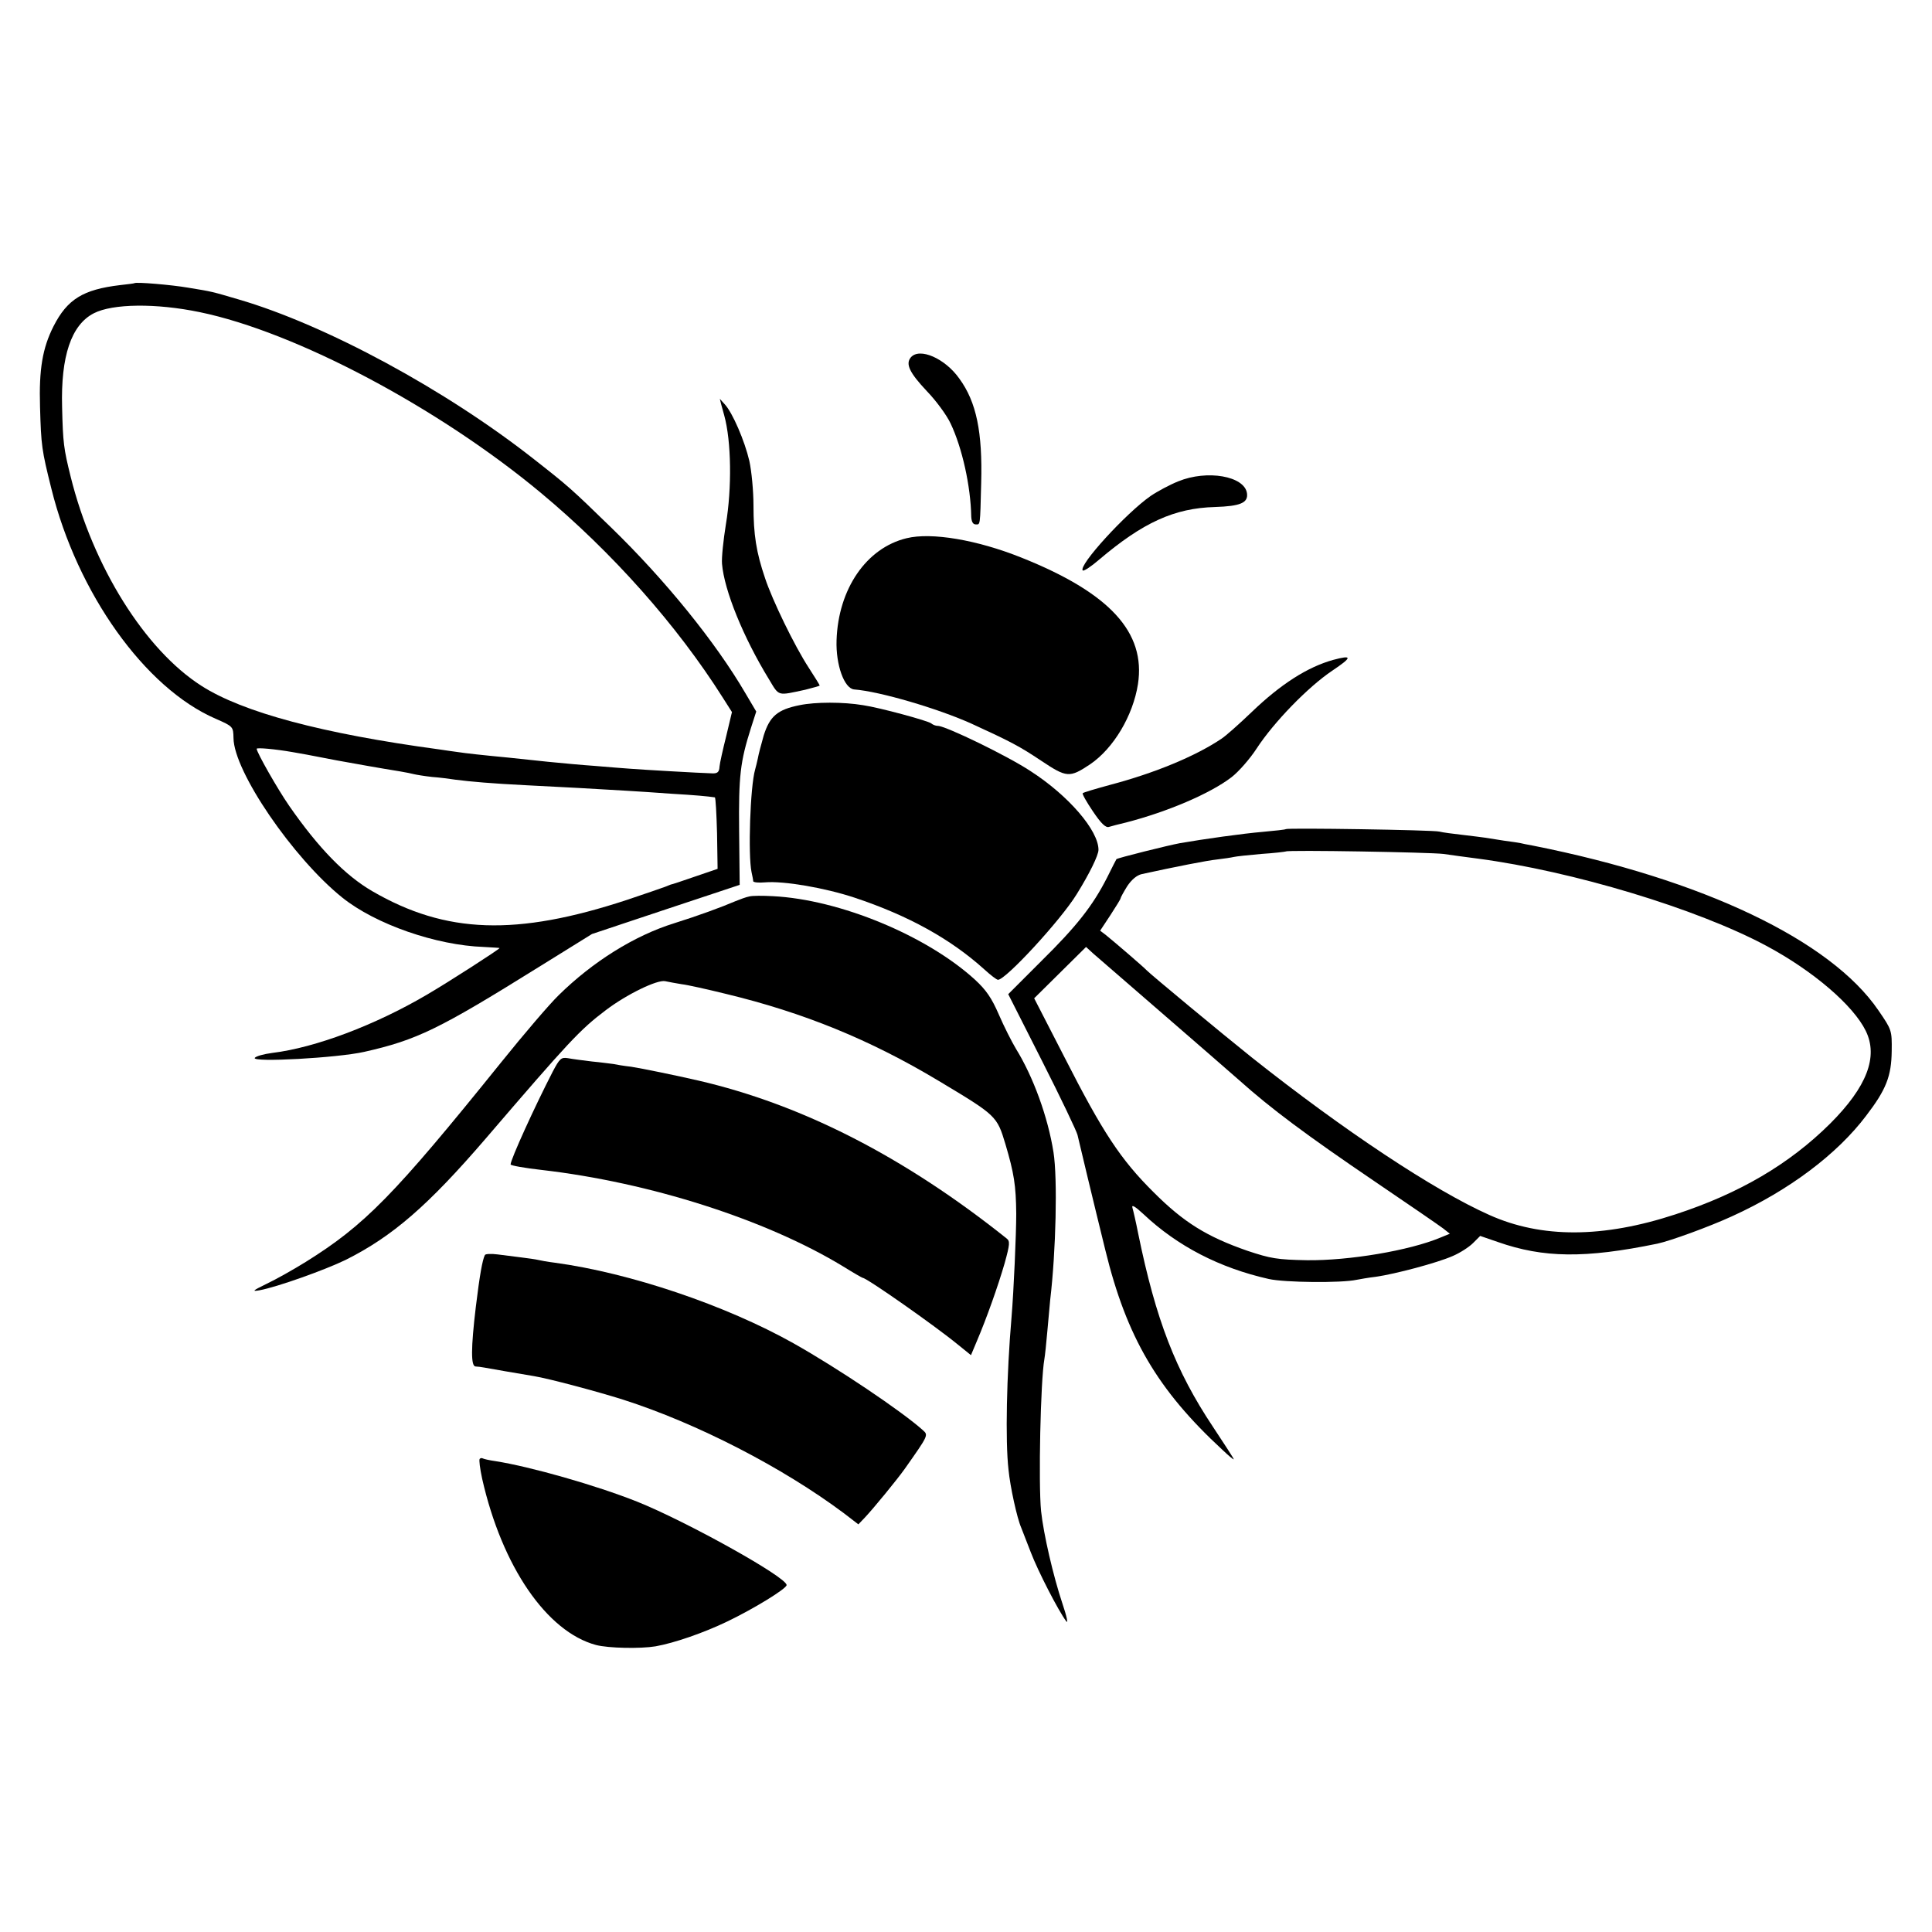 <?xml version="1.0" standalone="no"?>
<!DOCTYPE svg PUBLIC "-//W3C//DTD SVG 20010904//EN"
 "http://www.w3.org/TR/2001/REC-SVG-20010904/DTD/svg10.dtd">
<svg version="1.0" xmlns="http://www.w3.org/2000/svg"
 width="700pt" height="700pt" viewBox="0 0 700 700"
 preserveAspectRatio="xMidYMid meet">
<g transform="translate(0,700) scale(0.1,-0.1)"
fill="#000000" stroke="none">
<path d="M487 5974 c-1 -1 -24 -4 -52 -7 -134 -16 -191 -51 -241 -149 -40 -79
-53 -156 -49 -291 4 -142 6 -157 41 -297 94 -379 339 -723 595 -834 64 -28 64
-29 65 -70 1 -121 216 -435 394 -578 121 -97 340 -173 513 -179 31 -2 57 -3
57 -4 0 -4 -186 -124 -265 -170 -186 -109 -402 -191 -559 -210 -31 -4 -59 -12
-63 -18 -10 -17 300 0 397 22 191 43 272 83 630 306 l195 121 267 89 268 89
-2 196 c-2 200 4 250 43 373 l19 59 -39 66 c-108 185 -291 411 -488 602 -144
140 -153 148 -278 246 -320 252 -755 487 -1070 579 -99 29 -93 28 -185 43 -58
10 -187 21 -193 16z m237 -105 c348 -72 865 -346 1236 -655 258 -215 492 -478
659 -742 l33 -52 -21 -88 c-12 -48 -23 -97 -24 -109 -1 -20 -7 -26 -27 -25
-41 1 -266 14 -300 17 -25 2 -81 6 -125 10 -44 3 -120 10 -170 15 -49 5 -114
12 -142 15 -95 9 -158 16 -183 20 -14 2 -45 6 -70 10 -422 57 -710 134 -860
230 -205 131 -393 432 -474 758 -25 101 -28 122 -31 252 -5 184 33 298 115
340 68 35 225 37 384 4z m336 -1594 c29 -5 58 -10 160 -30 72 -13 155 -28 230
-40 19 -3 42 -8 50 -10 8 -2 38 -7 65 -10 28 -2 66 -7 85 -10 54 -7 134 -14
255 -20 123 -6 268 -14 365 -20 36 -2 110 -7 165 -11 85 -5 128 -9 155 -13 3
-1 6 -59 8 -130 l2 -129 -82 -28 c-46 -16 -85 -29 -88 -29 -3 -1 -12 -5 -20
-8 -8 -3 -71 -25 -140 -48 -399 -131 -654 -123 -921 32 -98 57 -194 155 -301
309 -41 59 -118 194 -118 207 0 5 67 -1 130 -12z"/>
<path d="M3300 5705 c-20 -24 -4 -56 58 -122 33 -34 72 -87 86 -117 42 -88 73
-227 75 -338 1 -18 6 -28 16 -28 17 0 16 -10 20 150 5 184 -17 293 -79 378
-52 74 -145 114 -176 77z"/>
<path d="M2613 5535 c3 -11 8 -29 11 -40 26 -94 28 -264 6 -395 -9 -56 -16
-121 -14 -143 8 -96 77 -266 170 -418 38 -63 29 -60 132 -38 28 7 52 14 52 15
0 2 -18 31 -40 65 -51 78 -132 245 -158 324 -32 94 -42 158 -42 263 0 53 -7
126 -15 162 -17 73 -61 175 -89 205 l-18 20 5 -20z"/>
<path d="M4269 5256 c-30 -12 -75 -36 -100 -53 -89 -62 -263 -252 -246 -270 4
-3 30 14 59 39 159 135 273 187 420 191 92 3 121 15 116 50 -9 62 -144 86
-249 43z"/>
<path d="M3285 5050 c-146 -35 -248 -184 -254 -370 -3 -89 28 -175 64 -178 92
-7 303 -69 425 -124 144 -66 174 -82 252 -134 93 -62 103 -63 178 -13 85 58
155 176 173 290 29 188 -102 331 -423 459 -160 64 -325 92 -415 70z"/>
<path d="M4830 4609 c-93 -26 -190 -88 -295 -189 -44 -42 -93 -86 -110 -97
-94 -63 -241 -124 -404 -167 -51 -14 -96 -27 -98 -30 -3 -2 14 -32 37 -66 29
-43 46 -60 58 -56 9 3 37 10 62 16 151 39 305 105 382 164 26 20 67 67 91 104
62 95 186 223 274 282 73 49 74 58 3 39z"/>
<path d="M2897 4445 c-80 -16 -108 -40 -130 -110 -9 -32 -19 -69 -21 -82 -3
-13 -7 -31 -10 -41 -18 -62 -26 -310 -13 -372 3 -14 6 -28 6 -33 1 -4 20 -6
42 -4 69 6 218 -20 324 -55 196 -65 349 -150 471 -260 23 -21 45 -38 50 -38
28 0 228 217 285 310 46 74 79 141 79 161 0 70 -108 196 -246 285 -83 55 -308
164 -336 164 -8 0 -18 4 -24 9 -10 9 -186 57 -247 66 -72 12 -172 12 -230 0z"/>
<path d="M4659 3996 c-2 -2 -40 -6 -84 -10 -71 -6 -214 -26 -300 -41 -39 -7
-228 -54 -230 -58 -1 -1 -16 -31 -34 -67 -52 -102 -110 -176 -239 -303 l-119
-119 123 -243 c68 -134 125 -254 128 -267 4 -18 60 -252 101 -418 77 -315 189
-506 424 -723 22 -21 41 -37 41 -34 0 3 -34 55 -75 117 -136 204 -207 388
-271 700 -8 41 -18 84 -21 94 -4 13 10 5 40 -23 123 -116 276 -195 454 -235
58 -13 263 -15 318 -3 11 2 43 8 70 11 70 10 221 50 278 75 26 11 59 32 74 47
l26 26 64 -22 c165 -58 316 -60 578 -6 47 10 187 61 270 99 207 94 381 225
486 364 73 95 92 144 93 235 1 75 0 77 -48 147 -173 254 -637 475 -1251 597
-22 4 -42 8 -45 9 -3 1 -30 5 -60 9 -30 5 -62 10 -70 11 -8 1 -44 6 -80 10
-36 4 -74 9 -85 12 -23 6 -551 14 -556 9z m571 -90 c25 -4 81 -11 125 -17 341
-45 793 -181 1045 -316 170 -91 315 -216 360 -308 46 -94 4 -203 -129 -336
-147 -146 -328 -253 -561 -329 -262 -86 -485 -87 -674 -2 -200 89 -527 306
-861 571 -104 83 -368 302 -380 315 -10 11 -111 98 -148 128 l-21 16 37 56
c20 31 37 58 37 61 0 3 11 23 24 44 16 24 35 40 53 44 124 27 235 49 273 53
25 3 52 7 60 9 8 2 53 7 100 11 47 3 87 8 89 9 6 6 523 -3 571 -9z m-1030
-568 c118 -102 249 -216 290 -252 115 -103 244 -199 490 -366 124 -84 236
-161 249 -171 l24 -19 -34 -14 c-112 -47 -332 -84 -484 -82 -107 2 -131 6
-215 34 -147 51 -231 103 -340 212 -120 119 -185 218 -323 489 l-110 214 94
93 94 93 25 -23 c14 -12 122 -106 240 -208z"/>
<path d="M2715 3752 c-11 -2 -33 -10 -50 -17 -51 -22 -136 -53 -222 -80 -145
-45 -296 -140 -419 -261 -33 -32 -127 -142 -209 -244 -389 -483 -494 -589
-707 -722 -45 -28 -109 -64 -143 -80 -49 -24 -54 -28 -25 -23 65 12 238 74
312 110 170 85 299 197 508 440 302 352 341 394 435 465 75 57 186 111 215
105 14 -3 41 -8 60 -11 19 -2 91 -18 160 -35 282 -68 522 -166 769 -314 212
-127 213 -128 244 -231 31 -105 38 -148 39 -252 0 -73 -9 -278 -17 -374 -18
-210 -23 -448 -11 -553 6 -62 31 -176 46 -210 4 -11 20 -51 35 -90 26 -68 99
-210 128 -249 8 -11 2 18 -14 65 -33 99 -68 250 -77 334 -10 100 -2 473 12
551 2 11 7 57 11 104 4 47 9 96 10 110 21 177 27 440 12 535 -20 127 -73 273
-136 375 -15 25 -43 80 -62 124 -26 60 -46 89 -86 126 -175 160 -491 291 -733
303 -36 2 -74 2 -85 -1z"/>
<path d="M2003 3118 c-65 -126 -153 -319 -153 -337 0 -4 51 -13 113 -20 390
-45 811 -179 1091 -349 37 -23 70 -42 72 -42 14 0 261 -173 345 -242 l47 -38
21 50 c35 82 77 200 101 283 19 69 20 80 7 90 -371 296 -741 485 -1117 572
-78 18 -204 44 -243 50 -27 3 -56 8 -65 10 -10 1 -44 6 -77 9 -33 4 -72 9 -87
12 -25 4 -30 -1 -55 -48z"/>
<path d="M1757 2453 c-9 -17 -19 -73 -33 -188 -18 -151 -18 -215 -1 -216 6 0
21 -2 32 -4 20 -4 121 -21 180 -31 54 -9 227 -55 322 -85 269 -86 579 -246
801 -412 l52 -40 23 24 c33 35 118 139 145 177 86 122 86 122 66 140 -77 69
-309 225 -469 315 -246 138 -592 255 -865 292 -25 3 -52 8 -60 10 -8 2 -35 6
-60 9 -25 3 -64 8 -87 11 -23 3 -44 2 -46 -2z"/>
<path d="M1738 1714 c-3 -3 1 -35 9 -72 72 -318 234 -554 412 -602 45 -12 162
-14 216 -5 68 12 175 49 260 90 96 46 215 119 215 132 0 29 -364 231 -541 302
-151 60 -387 127 -514 147 -22 3 -43 8 -46 10 -3 2 -9 1 -11 -2z"/>
</g>
</svg>

